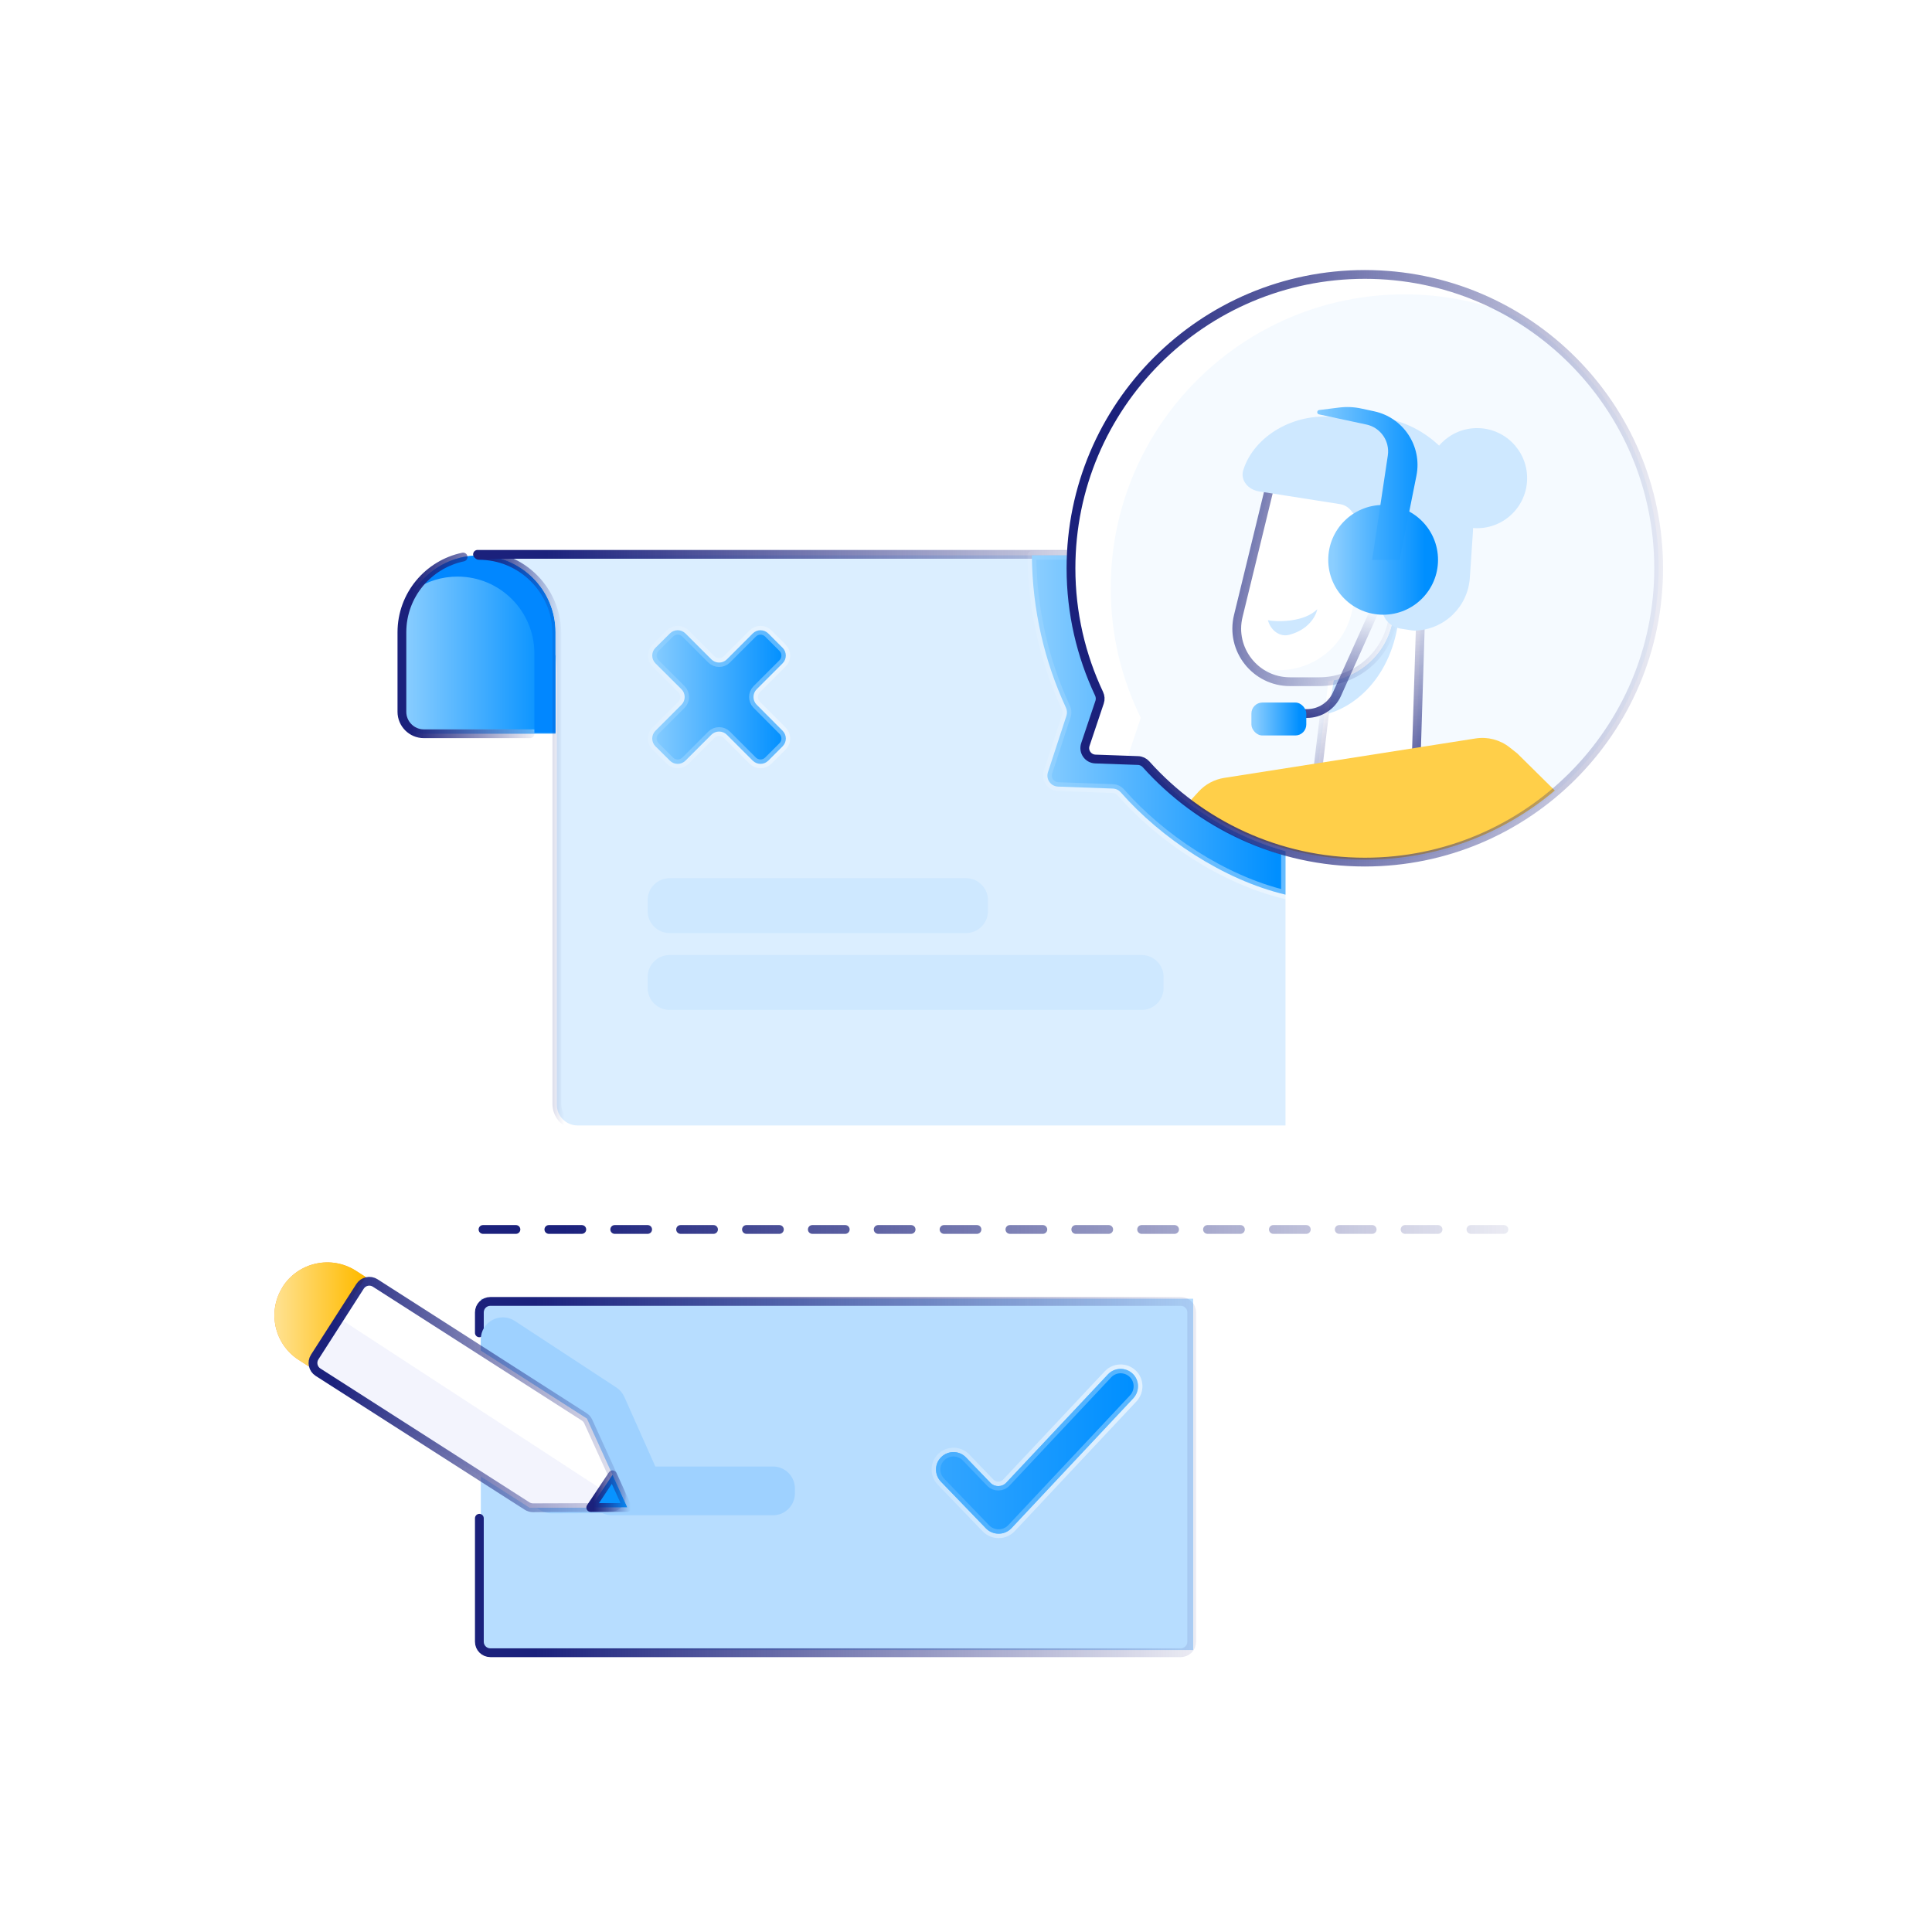 <svg xmlns="http://www.w3.org/2000/svg" width="176" height="176" viewBox="0 0 176 176" fill="none"><path d="M43.609 50.601C47.47 50.601 50.605 53.736 50.605 57.597V66.842H38.613C37.509 66.842 36.613 65.946 36.613 64.842V57.597C36.613 53.736 39.748 50.601 43.609 50.601Z" fill="url(#paint0_linear_253_8788)" stroke="url(#paint1_linear_253_8788)" stroke-opacity="0.4" stroke-width="0.8" stroke-linejoin="round"></path><path d="M43.609 50.602C41.189 50.602 39.055 51.834 37.801 53.703C38.912 52.956 40.243 52.526 41.684 52.526C45.545 52.526 48.68 55.661 48.68 59.523V66.778H50.605V57.597C50.605 53.736 47.47 50.602 43.609 50.602Z" fill="#0187FF"></path><path d="M48.284 66.842H38.613C37.509 66.842 36.613 65.946 36.613 64.842V57.597C36.613 54.22 39.011 51.404 42.19 50.744" stroke="url(#paint2_linear_253_8788)" stroke-width="0.8" stroke-linecap="round" stroke-linejoin="round"></path><path d="M50.726 50.601H43.609C47.47 50.601 50.605 53.736 50.605 57.597V59.643C50.682 60.193 50.726 60.754 50.726 61.326V100.644C50.726 101.678 51.573 102.525 52.607 102.525H117.106V56.86C117.106 53.395 114.301 50.59 110.836 50.59H50.726V50.601Z" fill="#DBEEFF"></path><path d="M43.609 50.59C47.536 50.59 50.726 53.78 50.726 57.707V100.559C50.726 101.663 51.622 102.559 52.726 102.559H117V78.5" stroke="url(#paint3_linear_253_8788)" stroke-width="0.8" stroke-linecap="round" stroke-linejoin="round"></path><path d="M43.5 50.5H103.714" stroke="url(#paint4_linear_253_8788)" stroke-width="0.8" stroke-linecap="round" stroke-linejoin="round"></path><path d="M104 87H61C59.895 87 59 87.895 59 89V90C59 91.105 59.895 92 61 92H104C105.105 92 106 91.105 106 90V89C106 87.895 105.105 87 104 87Z" fill="#CEE8FF"></path><path d="M88 80H61C59.895 80 59 80.895 59 82V83C59 84.105 59.895 85 61 85H88C89.105 85 90 84.105 90 83V82C90 80.895 89.105 80 88 80Z" fill="#CEE8FF"></path><path d="M71.293 60.427C71.683 60.036 71.683 59.403 71.293 59.013L69.987 57.707C69.597 57.317 68.964 57.317 68.573 57.707L66.215 60.065C65.825 60.456 65.192 60.456 64.801 60.065L62.441 57.705C62.051 57.315 61.42 57.314 61.029 57.703L59.713 59.011C59.32 59.402 59.319 60.038 59.712 60.429L62.078 62.785C62.47 63.175 62.471 63.809 62.08 64.201L59.709 66.571C59.318 66.962 59.319 67.597 59.711 67.987L61.029 69.297C61.42 69.686 62.051 69.685 62.441 69.295L64.801 66.935C65.192 66.544 65.825 66.544 66.215 66.935L68.573 69.293C68.964 69.683 69.597 69.683 69.987 69.293L71.294 67.986C71.684 67.596 71.685 66.964 71.296 66.573L68.932 64.199C68.543 63.808 68.544 63.176 68.933 62.786L71.293 60.427Z" fill="url(#paint5_linear_253_8788)" stroke="url(#paint6_linear_253_8788)" stroke-opacity="0.4" stroke-width="0.8" stroke-linejoin="round"></path><path opacity="0.1" d="M103.824 54.602H116.661" stroke="url(#paint7_linear_253_8788)" stroke-width="0.8" stroke-linecap="round" stroke-linejoin="round"></path><path fill-rule="evenodd" clip-rule="evenodd" d="M97.701 50.59L94.001 50.59C94.038 55.558 95.153 60.252 97.103 64.465C97.21 64.698 97.228 64.964 97.148 65.208L95.467 70.345C95.261 70.977 95.717 71.631 96.382 71.656L101.377 71.837C101.658 71.847 101.921 71.975 102.106 72.187C105.715 76.308 111.435 80.159 117.107 81.499V77.531C111.303 75.852 106.941 72.33 104.2 69.079C104.196 69.074 104.19 69.072 104.184 69.072L99.89 68.915C99.226 68.891 98.769 68.237 98.976 67.606L100.28 63.614C100.36 63.369 100.341 63.103 100.233 62.87C98.6 59.331 97.689 55.378 97.689 51.196C97.689 51.001 97.693 50.798 97.701 50.59Z" fill="url(#paint8_linear_253_8788)"></path><path d="M97.701 50.59L98.1 50.605C98.105 50.496 98.064 50.391 97.989 50.312C97.913 50.234 97.809 50.19 97.701 50.19V50.59ZM94.001 50.59V50.19C93.894 50.19 93.792 50.232 93.717 50.308C93.642 50.384 93.6 50.486 93.601 50.593L94.001 50.59ZM97.103 64.465L97.466 64.297L97.466 64.297L97.103 64.465ZM97.148 65.208L97.528 65.332L97.528 65.332L97.148 65.208ZM95.467 70.345L95.848 70.47L95.848 70.47L95.467 70.345ZM96.382 71.656L96.396 71.256L96.396 71.256L96.382 71.656ZM101.377 71.837L101.362 72.237L101.377 71.837ZM102.106 72.187L102.407 71.924L102.407 71.924L102.106 72.187ZM117.107 81.499L117.015 81.889C117.134 81.917 117.259 81.889 117.355 81.813C117.451 81.737 117.507 81.622 117.507 81.499H117.107ZM117.107 77.531H117.507C117.507 77.353 117.389 77.197 117.218 77.147L117.107 77.531ZM104.2 69.079L103.895 69.337L103.895 69.337L104.2 69.079ZM104.184 69.072L104.17 69.471C104.174 69.472 104.179 69.472 104.184 69.472V69.072ZM99.89 68.915L99.905 68.516L99.905 68.516L99.89 68.915ZM98.976 67.606L98.596 67.481L98.596 67.481L98.976 67.606ZM100.28 63.614L99.899 63.489L99.899 63.489L100.28 63.614ZM100.233 62.87L100.597 62.702L100.597 62.702L100.233 62.87ZM97.701 50.19L94.001 50.19V50.99L97.701 50.99V50.19ZM93.601 50.593C93.638 55.62 94.766 60.37 96.74 64.633L97.466 64.297C95.539 60.134 94.437 55.497 94.401 50.587L93.601 50.593ZM96.74 64.633C96.806 64.777 96.816 64.938 96.768 65.084L97.528 65.332C97.641 64.99 97.615 64.62 97.466 64.297L96.74 64.633ZM96.768 65.084L95.087 70.221L95.848 70.47L97.528 65.332L96.768 65.084ZM95.087 70.221C94.798 71.106 95.437 72.022 96.367 72.055L96.396 71.256C95.997 71.241 95.724 70.849 95.848 70.47L95.087 70.221ZM96.367 72.055L101.362 72.237L101.391 71.437L96.396 71.256L96.367 72.055ZM101.362 72.237C101.53 72.243 101.69 72.319 101.805 72.451L102.407 71.924C102.151 71.631 101.786 71.451 101.391 71.437L101.362 72.237ZM101.805 72.451C105.46 76.624 111.249 80.526 117.015 81.889L117.199 81.11C111.62 79.792 105.97 75.993 102.407 71.924L101.805 72.451ZM117.507 81.499V77.531H116.707V81.499H117.507ZM117.218 77.147C111.506 75.494 107.207 72.025 104.506 68.821L103.895 69.337C106.675 72.635 111.101 76.209 116.995 77.916L117.218 77.147ZM104.506 68.821C104.425 68.725 104.306 68.672 104.184 68.672V69.472C104.075 69.472 103.968 69.424 103.895 69.337L104.506 68.821ZM104.199 68.672L99.905 68.516L99.876 69.315L104.17 69.471L104.199 68.672ZM99.905 68.516C99.506 68.501 99.232 68.109 99.356 67.73L98.596 67.481C98.307 68.366 98.945 69.281 99.876 69.315L99.905 68.516ZM99.356 67.73L100.66 63.738L99.899 63.489L98.596 67.481L99.356 67.73ZM100.66 63.738C100.772 63.394 100.746 63.024 100.597 62.702L99.87 63.037C99.937 63.182 99.947 63.344 99.899 63.489L100.66 63.738ZM100.597 62.702C98.987 59.215 98.088 55.32 98.088 51.196H97.288C97.288 55.437 98.213 59.447 99.87 63.037L100.597 62.702ZM98.088 51.196C98.088 51.007 98.093 50.809 98.1 50.605L97.301 50.575C97.293 50.788 97.288 50.995 97.288 51.196H98.088Z" fill="url(#paint9_linear_253_8788)" fill-opacity="0.4"></path><path d="M124.332 25C109.549 25 97.564 36.985 97.564 51.768C97.564 56.01 98.557 60.011 100.302 63.572L98.873 67.828C98.66 68.462 99.117 69.122 99.786 69.145L104.113 69.299C109.017 74.955 116.258 78.535 124.332 78.535C139.114 78.535 151.099 66.55 151.099 51.768C151.099 36.985 139.114 25 124.332 25Z" fill="#F5FAFF"></path><path d="M129 69.5L129.5 53.5L126 51L121.5 58L120 70.5L129 69.5Z" fill="white"></path><path d="M127.5 55.5C127.1 61.5 123.5 64.333 121 65L121.5 62L123.5 52L127.5 55.5Z" fill="#CEE8FF"></path><path d="M129 69.5L129.5 53.5L126 51L121.5 58L120 70.5L129 69.5Z" stroke="url(#paint10_linear_253_8788)" stroke-width="0.8" stroke-linecap="round" stroke-linejoin="round"></path><path fill-rule="evenodd" clip-rule="evenodd" d="M141.639 72.014L138.217 68.633L137.524 68.085C136.65 67.393 135.526 67.098 134.424 67.271L111.52 70.864C110.621 71.005 109.796 71.449 109.183 72.122L108.391 72.991C112.854 76.33 118.395 78.308 124.396 78.308C130.965 78.308 136.982 75.941 141.639 72.014Z" fill="#FFCF49"></path><path d="M102.629 69.248L103.922 65.387C102.167 61.827 101.184 57.825 101.184 53.583C101.184 38.8 113.169 26.815 127.952 26.815C131.532 26.815 134.952 27.527 138.071 28.801C134.05 26.394 129.356 25 124.332 25C109.549 25 97.564 36.985 97.564 51.768C97.564 56.01 98.557 60.011 100.302 63.572L98.873 67.828C98.66 68.462 99.117 69.122 99.785 69.146L102.629 69.248Z" fill="white"></path><path d="M124.332 25C109.549 25 97.564 36.985 97.564 51.768C97.564 55.864 98.49 59.735 100.124 63.202C100.236 63.44 100.255 63.712 100.171 63.961L98.873 67.828C98.66 68.462 99.117 69.122 99.786 69.145L103.678 69.283C103.955 69.293 104.216 69.418 104.401 69.625C109.298 75.092 116.415 78.535 124.332 78.535C139.114 78.535 151.099 66.55 151.099 51.768C151.099 36.985 139.114 25 124.332 25Z" stroke="url(#paint11_linear_253_8788)" stroke-width="0.8" stroke-linecap="round" stroke-linejoin="round"></path><path fill-rule="evenodd" clip-rule="evenodd" d="M115.687 44.368L122.636 45.798L125.065 49.388L125.431 49.495L125.851 46.459L127.369 52.576L127.653 53.353L126.781 56.922C126.04 59.967 123.317 62.102 120.182 62.102H117.512C114.369 62.102 112.056 59.155 112.806 56.109L115.566 44.786C115.599 44.645 115.64 44.505 115.687 44.368Z" fill="white"></path><path fill-rule="evenodd" clip-rule="evenodd" d="M123.117 55.868L126.314 42.777L126.296 42.768C126.448 42.151 126.328 41.542 126.023 41.054H127.789C129.239 41.054 130.306 42.413 129.96 43.822L129.978 43.831L126.781 56.922C126.04 59.967 123.317 62.102 120.182 62.102H117.512C116.356 62.102 115.312 61.703 114.492 61.048H116.518C119.652 61.048 122.376 58.913 123.117 55.868Z" fill="#F5FAFF"></path><path d="M115.687 44.368C115.64 44.505 115.599 44.645 115.566 44.786L112.806 56.109C112.056 59.154 114.369 62.101 117.512 62.101H120.182C123.317 62.101 126.04 59.967 126.781 56.922L127.653 53.352" stroke="url(#paint12_linear_253_8788)" stroke-width="0.8" stroke-linecap="round" stroke-linejoin="round"></path><path d="M125.524 38H121.5C117.888 37.598 114.249 39.703 113.261 42.816C112.963 43.755 113.717 44.613 114.69 44.765L122.062 45.923C122.47 45.987 122.837 46.204 123.089 46.529L123.556 47.131C124.274 48.057 125.755 47.643 125.887 46.478V46.478V55.289C125.887 56.274 126.605 57.112 127.578 57.264L128.6 57.424C128.702 57.44 128.806 57.449 128.909 57.446C131.557 57.367 133.721 55.29 133.898 52.634L134.179 48.462C134.53 43.247 130.719 38.572 125.524 38Z" fill="#CEE8FF"></path><path d="M134.559 48.117C137.076 48.117 139.117 46.076 139.117 43.559C139.117 41.041 137.076 39 134.559 39C132.041 39 130 41.041 130 43.559C130 46.076 132.041 48.117 134.559 48.117Z" fill="#CEE8FF"></path><rect x="43.802" y="118.308" width="64.894" height="32.003" fill="#B7DDFF"></rect><path d="M90.964 139.714C90.54 139.714 90.117 139.544 89.82 139.234L85.713 134.971C85.106 134.336 85.12 133.334 85.755 132.727C86.391 132.12 87.393 132.134 88 132.769L90.22 135.075C90.617 135.487 91.278 135.482 91.669 135.065L100.929 125.203C101.522 124.568 102.524 124.526 103.174 125.132C103.809 125.725 103.837 126.728 103.244 127.377L92.135 139.22C91.839 139.53 91.43 139.714 90.992 139.714H90.964Z" fill="url(#paint13_linear_253_8788)" stroke="url(#paint14_linear_253_8788)" stroke-opacity="0.4" stroke-width="0.8" stroke-linejoin="round"></path><path d="M90.964 139.714C90.54 139.714 90.117 139.544 89.82 139.234L85.713 134.971C85.106 134.336 85.12 133.334 85.755 132.727C86.391 132.12 87.393 132.134 88 132.769L90.22 135.075C90.617 135.487 91.278 135.482 91.669 135.065L100.929 125.203C101.522 124.568 102.524 124.526 103.174 125.132C103.809 125.725 103.837 126.728 103.244 127.377L92.135 139.22C91.839 139.53 91.43 139.714 90.992 139.714H90.964Z" fill="url(#paint15_linear_253_8788)" stroke="url(#paint16_linear_253_8788)" stroke-opacity="0.4" stroke-width="0.8" stroke-linejoin="round"></path><path d="M43.669 138.309V149.559C43.669 150.111 44.116 150.559 44.669 150.559H107.563C108.115 150.559 108.563 150.111 108.563 149.559V119.556C108.563 119.004 108.115 118.556 107.563 118.556H44.669C44.116 118.556 43.669 119.004 43.669 119.556V121.419" stroke="url(#paint17_linear_253_8788)" stroke-width="0.8" stroke-linecap="round" stroke-linejoin="round"></path><path d="M70.414 133.594H55.746C54.641 133.594 53.746 134.489 53.746 135.594V136.038C53.746 137.143 54.641 138.038 55.746 138.038H70.414C71.518 138.038 72.414 137.143 72.414 136.038V135.594C72.414 134.489 71.518 133.594 70.414 133.594Z" fill="#9ED1FF"></path><path d="M43.802 132.946C43.802 133.621 44.142 134.25 44.706 134.62L49.16 137.536C49.487 137.75 49.87 137.864 50.262 137.863L58.513 137.835C59.958 137.83 60.921 136.342 60.334 135.022L56.877 127.255C56.721 126.904 56.467 126.605 56.146 126.395L46.898 120.336C45.568 119.465 43.802 120.419 43.802 122.009V132.946Z" fill="#9ED1FF"></path><path d="M25.763 117.22C24.325 119.469 24.98 122.451 27.22 123.889L28.119 124.466L33.321 116.34L32.422 115.763C30.173 114.325 27.19 114.98 25.753 117.22H25.763Z" fill="#F19E39"></path><g filter="url(#filter0_d_253_8788)"><path d="M25.763 117.22C24.325 119.469 24.98 122.451 27.22 123.889L28.119 124.466L33.321 116.34L32.422 115.763C30.173 114.325 27.19 114.98 25.753 117.22H25.763Z" fill="url(#paint18_linear_253_8788)"></path></g><path d="M33.341 116.339L28.129 124.465L48.263 137.353L57.152 137.324L53.465 129.227L33.341 116.339Z" fill="white"></path><path opacity="0.7" fill-rule="evenodd" clip-rule="evenodd" d="M30.927 120.103L28.129 124.465L48.263 137.353L57.152 137.323L57.076 137.157L30.927 120.103Z" fill="#EEF0FD"></path><path d="M34.182 116.878C33.718 116.58 33.099 116.715 32.801 117.18L28.669 123.622C28.371 124.087 28.506 124.706 28.972 125.004L48.015 137.194C48.177 137.298 48.365 137.353 48.557 137.352L55.603 137.329C56.33 137.326 56.811 136.575 56.51 135.914L53.588 129.495C53.508 129.32 53.379 129.172 53.217 129.068L34.182 116.878Z" stroke="url(#paint19_linear_253_8788)" stroke-width="0.8" stroke-linecap="round" stroke-linejoin="round"></path><path d="M53.816 137.333L57.151 137.323L55.801 134.351L53.816 137.333Z" fill="#0893FF" stroke="url(#paint20_linear_253_8788)" stroke-width="0.8" stroke-linecap="round" stroke-linejoin="round"></path><path d="M44 112H137" stroke="url(#paint21_linear_253_8788)" stroke-width="0.8" stroke-linecap="round" stroke-linejoin="round" stroke-dasharray="3 3"></path><path d="M125.5 55L121.796 63.231C121.312 64.308 120.241 65 119.06 65H115.5" stroke="url(#paint22_linear_253_8788)" stroke-width="0.8" stroke-linecap="round" stroke-linejoin="round"></path><path d="M126 56C128.761 56 131 53.761 131 51C131 48.239 128.761 46 126 46C123.239 46 121 48.239 121 51C121 53.761 123.239 56 126 56Z" fill="url(#paint23_linear_253_8788)"></path><path d="M121.992 37.126L120.172 37.353C119.949 37.381 119.935 37.7 120.155 37.748L124.473 38.673C125.408 38.873 126.147 39.588 126.379 40.515C126.459 40.835 126.475 41.168 126.426 41.494L125 51H127.5L129.033 43.336C129.569 40.655 127.852 38.04 125.177 37.467L123.993 37.213C123.336 37.072 122.659 37.043 121.992 37.126Z" fill="url(#paint24_linear_253_8788)"></path><rect x="114" y="64" width="5" height="3" rx="1" fill="url(#paint25_linear_253_8788)"></rect><path d="M115.5 56.5L115.544 56.633C115.816 57.449 116.594 58.045 117.429 57.832C119.166 57.389 119.865 56.173 120 55.5C118.8 56.7 116.333 56.667 115.5 56.5Z" fill="#CEE8FF"></path><defs><filter id="filter0_d_253_8788" x="20" y="112" width="16.321" height="17.465" filterUnits="userSpaceOnUse" color-interpolation-filters="sRGB"></filter><linearGradient id="paint0_linear_253_8788" x1="50.138" y1="64.852" x2="36.741" y2="64.852" gradientUnits="userSpaceOnUse"><stop stop-color="#008FFF"></stop><stop offset="1" stop-color="#8BCEFF"></stop></linearGradient><linearGradient id="paint1_linear_253_8788" x1="50.88" y1="66.842" x2="30.708" y2="64.7" gradientUnits="userSpaceOnUse"><stop stop-color="white"></stop><stop offset="1" stop-color="white" stop-opacity="0"></stop></linearGradient><linearGradient id="paint2_linear_253_8788" x1="37.539" y1="61.487" x2="49.375" y2="61.487" gradientUnits="userSpaceOnUse"><stop stop-color="#1B217C"></stop><stop offset="1" stop-color="#1B217C" stop-opacity="0"></stop></linearGradient><linearGradient id="paint3_linear_253_8788" x1="44.174" y1="73.735" x2="51.392" y2="73.735" gradientUnits="userSpaceOnUse"><stop stop-color="#1B217C"></stop><stop offset="1" stop-color="#1B217C" stop-opacity="0"></stop></linearGradient><linearGradient id="paint4_linear_253_8788" x1="49.777" y1="51.509" x2="110.842" y2="51.509" gradientUnits="userSpaceOnUse"><stop stop-color="#1B217C"></stop><stop offset="1" stop-color="#1B217C" stop-opacity="0"></stop></linearGradient><linearGradient id="paint5_linear_253_8788" x1="71.566" y1="68.408" x2="59.119" y2="68.408" gradientUnits="userSpaceOnUse"><stop stop-color="#008FFF"></stop><stop offset="1" stop-color="#8BCEFF"></stop></linearGradient><linearGradient id="paint6_linear_253_8788" x1="72.255" y1="70" x2="53.585" y2="67.699" gradientUnits="userSpaceOnUse"><stop stop-color="white"></stop><stop offset="1" stop-color="white" stop-opacity="0"></stop></linearGradient><linearGradient id="paint7_linear_253_8788" x1="104.843" y1="55.111" x2="117.861" y2="55.111" gradientUnits="userSpaceOnUse"><stop stop-color="#1B217C"></stop><stop offset="1" stop-color="#1B217C" stop-opacity="0"></stop></linearGradient><linearGradient id="paint8_linear_253_8788" x1="116.335" y1="77.713" x2="94.212" y2="77.713" gradientUnits="userSpaceOnUse"><stop stop-color="#008FFF"></stop><stop offset="1" stop-color="#8BCEFF"></stop></linearGradient><linearGradient id="paint9_linear_253_8788" x1="117.56" y1="81.499" x2="84.157" y2="78.422" gradientUnits="userSpaceOnUse"><stop stop-color="white"></stop><stop offset="1" stop-color="white" stop-opacity="0"></stop></linearGradient><linearGradient id="paint10_linear_253_8788" x1="133.5" y1="70" x2="123" y2="61" gradientUnits="userSpaceOnUse"><stop stop-color="#1B217C"></stop><stop offset="1" stop-color="#1B217C" stop-opacity="0"></stop></linearGradient><linearGradient id="paint11_linear_253_8788" x1="101.811" y1="52.261" x2="156.103" y2="52.261" gradientUnits="userSpaceOnUse"><stop stop-color="#1B217C"></stop><stop offset="1" stop-color="#1B217C" stop-opacity="0"></stop></linearGradient><linearGradient id="paint12_linear_253_8788" x1="102.5" y1="53" x2="127.5" y2="57.5" gradientUnits="userSpaceOnUse"><stop stop-color="#1B217C"></stop><stop offset="1" stop-color="#1B217C" stop-opacity="0"></stop></linearGradient><linearGradient id="paint13_linear_253_8788" x1="103.208" y1="137.876" x2="85.546" y2="137.876" gradientUnits="userSpaceOnUse"><stop stop-color="#008FFF"></stop><stop offset="1" stop-color="#33A5FF"></stop></linearGradient><linearGradient id="paint14_linear_253_8788" x1="104.186" y1="139.715" x2="77.895" y2="135.734" gradientUnits="userSpaceOnUse"><stop stop-color="white"></stop><stop offset="1" stop-color="white" stop-opacity="0"></stop></linearGradient><linearGradient id="paint15_linear_253_8788" x1="103.208" y1="137.876" x2="85.546" y2="137.876" gradientUnits="userSpaceOnUse"><stop stop-color="#008FFF"></stop><stop offset="1" stop-color="#33A5FF"></stop></linearGradient><linearGradient id="paint16_linear_253_8788" x1="104.186" y1="139.715" x2="77.895" y2="135.734" gradientUnits="userSpaceOnUse"><stop stop-color="white"></stop><stop offset="1" stop-color="white" stop-opacity="0"></stop></linearGradient><linearGradient id="paint17_linear_253_8788" x1="48.817" y1="134.852" x2="114.629" y2="134.852" gradientUnits="userSpaceOnUse"><stop stop-color="#1B217C"></stop><stop offset="1" stop-color="#1B217C" stop-opacity="0"></stop></linearGradient><linearGradient id="paint18_linear_253_8788" x1="33.047" y1="123.306" x2="25.183" y2="123.306" gradientUnits="userSpaceOnUse"><stop stop-color="#FFBB00"></stop><stop offset="1" stop-color="#FFE18F"></stop></linearGradient><linearGradient id="paint19_linear_253_8788" x1="30.431" y1="127.039" x2="59.865" y2="127.039" gradientUnits="userSpaceOnUse"><stop stop-color="#1B217C"></stop><stop offset="1" stop-color="#1B217C" stop-opacity="0"></stop></linearGradient><linearGradient id="paint20_linear_253_8788" x1="54.081" y1="135.869" x2="57.463" y2="135.869" gradientUnits="userSpaceOnUse"><stop stop-color="#1B217C"></stop><stop offset="1" stop-color="#1B217C" stop-opacity="0"></stop></linearGradient><linearGradient id="paint21_linear_253_8788" x1="51.378" y1="112.509" x2="145.693" y2="112.509" gradientUnits="userSpaceOnUse"><stop stop-color="#1B217C"></stop><stop offset="1" stop-color="#1B217C" stop-opacity="0"></stop></linearGradient><linearGradient id="paint22_linear_253_8788" x1="121.5" y1="68" x2="125" y2="53.5" gradientUnits="userSpaceOnUse"><stop stop-color="#1B217C"></stop><stop offset="0.858" stop-color="#1B217C" stop-opacity="0"></stop></linearGradient><linearGradient id="paint23_linear_253_8788" x1="129.802" y1="55.442" x2="121.437" y2="55.442" gradientUnits="userSpaceOnUse"><stop stop-color="#008FFF"></stop><stop offset="1" stop-color="#8BCEFF"></stop></linearGradient><linearGradient id="paint24_linear_253_8788" x1="130.003" y1="50.135" x2="119.546" y2="50.135" gradientUnits="userSpaceOnUse"><stop stop-color="#008FFF"></stop><stop offset="1" stop-color="#8BCEFF"></stop></linearGradient><linearGradient id="paint25_linear_253_8788" x1="118.401" y1="66.832" x2="114.218" y2="66.832" gradientUnits="userSpaceOnUse"><stop stop-color="#008FFF"></stop><stop offset="1" stop-color="#8BCEFF"></stop></linearGradient></defs></svg>